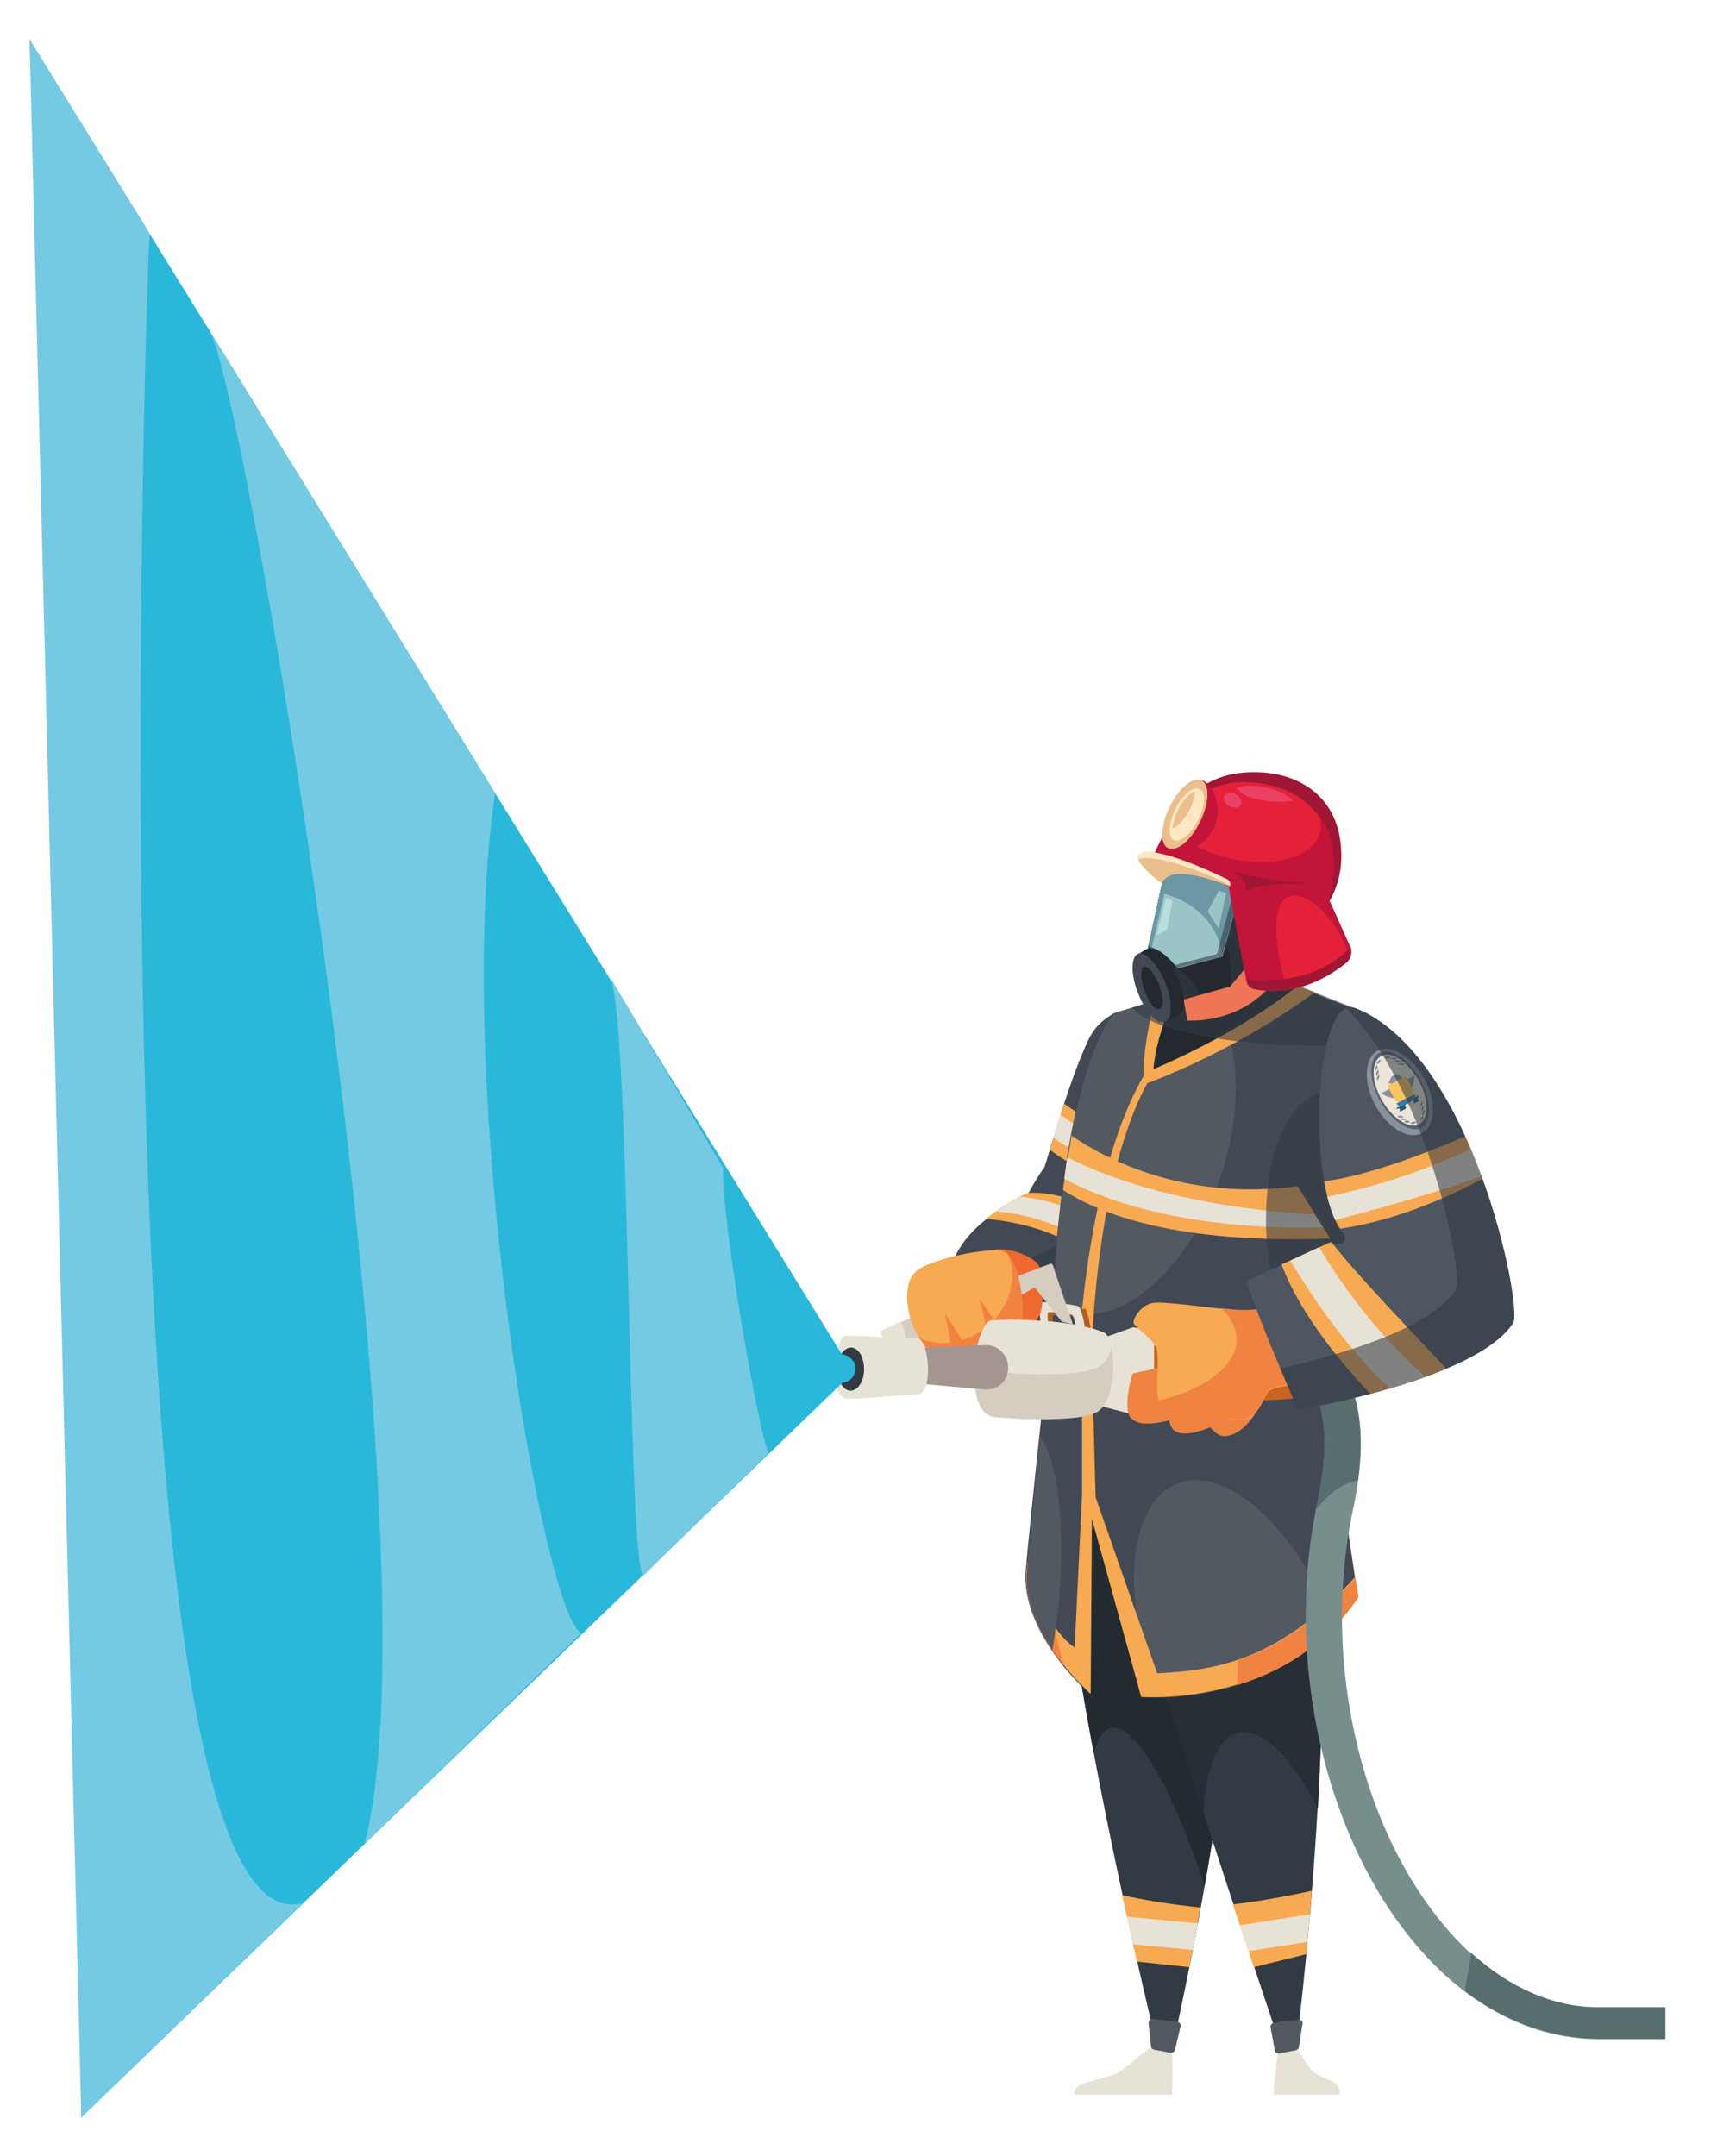 <?xml version="1.0" encoding="utf-8"?>
<!-- Generator: Adobe Illustrator 27.0.0, SVG Export Plug-In . SVG Version: 6.00 Build 0)  -->
<svg version="1.1" id="Capa_1" xmlns="http://www.w3.org/2000/svg" xmlns:xlink="http://www.w3.org/1999/xlink" x="0px" y="0px"
	 viewBox="0 0 278.8 350.1" style="enable-background:new 0 0 278.8 350.1;" xml:space="preserve">
<style type="text/css">
	.st0{fill:#424954;}
	.st1{fill:#F7AA51;}
	.st2{fill:#E7E2D6;}
	.st3{opacity:0.57;fill:#313A43;}
	.st4{fill:#9F1734;}
	.st5{fill:#323A43;}
	.st6{fill:#242B30;}
	.st7{fill:#282E36;}
	.st8{fill:#535961;}
	.st9{fill:#F08341;}
	.st10{fill:#242930;}
	.st11{fill:#EE7657;}
	.st12{fill:#6B98A4;}
	.st13{fill:#9AC4C6;}
	.st14{opacity:0.57;}
	.st15{fill:#313A43;}
	.st16{fill:#E52039;}
	.st17{fill:#C21539;}
	.st18{fill:#EABF8D;}
	.st19{fill:#FFE7C1;}
	.st20{fill:#AE6020;}
	.st21{fill:#BBDEDF;}
	.st22{fill:#E94266;}
	.st23{fill:#ED692F;}
	.st24{fill:#D4CDC0;}
	.st25{fill:#778F8C;}
	.st26{fill:#576E6F;}
	.st27{fill:#A49591;}
	.st28{fill:#29B8DA;}
	.st29{fill:#75CAE3;}
	.st30{fill:#CA6221;}
	.st31{fill:#4D5661;}
	.st32{fill:#88919C;}
	.st33{fill:#58626F;}
	.st34{fill:#EDE5DA;}
	.st35{fill:#F8C55F;}
	.st36{fill:#1F5A77;}
	.st37{fill:#357AA4;}
</style>
<path class="st0" d="M180.9,164.5c-0.9,0.6-2.9,1.6-4.2,4.4c-3.5,7.4-6.9,20.5-7.2,20.8c-0.5,0.5-2.2,3.4-2.5,4
	c-0.3,0.6-13,5.2-13,15.2c0,10,12.2,11.2,17.1,8.6c5.5-3,11.3-8.5,12.8-11.7c1.5-3.1,4.1-15.8,4.1-15.8L180.9,164.5z"/>
<path class="st1" d="M160.1,197.9c3.3-2.6,6.5-4.2,6.8-4.2c5.2-0.4,14.2,2.6,17.8,9.7c-0.3,1-0.6,1.9-0.9,2.5
	c-0.4,0.9-1.2,2-2.2,3.1C176.2,200.8,166.7,198.5,160.1,197.9z"/>
<path class="st2" d="M161.8,196.7c1.5-1,2.8-1.9,3.8-2.4c7.7,0.7,15.5,5,19.1,9.1c-0.3,1-0.6,1.9-0.9,2.4c-0.2,0.3-0.4,0.7-0.6,1
	C175.2,199,166.7,197.1,161.8,196.7z"/>
<path class="st1" d="M172.8,179.2c2.7,2,7.1,4.5,14.1,6.9l0.2,0.6l0.4,5.6c-0.1,0.3-0.1,0.5-0.2,0.8c-8-0.8-13.5-3.9-16.8-6.4
	C171,184.8,171.8,182.1,172.8,179.2z"/>
<path class="st2" d="M187.3,190.4l0,0.5c-7-0.4-13.4-4.1-16.3-6.2c0.3-1.1,0.7-2.4,1.2-3.7c2.5,1.8,7.5,5.1,13.1,6.8L187.3,190.4z"
	/>
<path class="st3" d="M178.5,193.8c3.6-6.7,0.6-19.7,3.3-24.3l6.1,20.5c0,0-2.6,12.7-4.1,15.8c-1.5,3.1-7.2,8.7-12.8,11.7
	c-4.4,2.4-12.4-4.9-14.2-12.5C165.2,205.4,172.5,205,178.5,193.8z"/>
<g>
	<path class="st4" d="M190.4,139.1c-0.4-7.4,3.8-14.2,14.3-13.7c6.4,0.3,13.2,4.1,13.1,13.8c-0.1,7.4-5.4,13.4-12.9,13.3
		C197.3,152.5,190.8,146.5,190.4,139.1z"/>
	<path class="st5" d="M202.8,228.1c1.6,45-12.7,105.5-12.7,105.5l-1.7,0.8c0,0-18.4-74.2-16.6-100.5L202.8,228.1z"/>
	<path class="st6" d="M180.3,280.6c-1.2,0.3-2.1,1.8-2.7,4.1c-3.6-19.3-6.6-39.5-5.8-50.8l31-5.8c0.9,25.7-3.4,56.5-7.2,78.1
		C190.4,290.3,184.2,279.6,180.3,280.6z"/>
	<path class="st5" d="M212.7,227.4c5.9,45.3-2.4,106.2-2.4,106.2l-1.6,0.8c0,0-27.2-79.9-30-97.7L212.7,227.4z"/>
	<path class="st7" d="M200.9,281.4c-3.2,0.9-5.1,5.8-5.5,13c-7.3-22.8-15.3-48.5-16.7-57.7l34-9.3c2.8,21.3,2.4,46,1.3,66.2
		C209.7,285.3,204.8,280.3,200.9,281.4z"/>
	<path class="st2" d="M206.8,340.1h10.7c0,0,0.2-1.2-0.6-1.8s-3-1.3-3.8-2c-0.8-0.7-3.8-6.1-4.7-6.1S206.8,340.1,206.8,340.1z"/>
	<path class="st2" d="M190.3,340.1h-15.9c0,0-0.1-1.1,1.2-1.7c1.3-0.5,4.6-1.2,6-1.9c1.3-0.6,6.5-5.7,7.9-5.7
		C190.8,330.9,190.3,340.1,190.3,340.1z"/>
	<path class="st0" d="M220.5,259.3c-12.2,18.3-35.2,16.3-35.2,16.3l-8.4-31l0.1,30.5c0,0-10.7-9.2-10.5-19.4c0-1.4,3-29.6,3-29.6
		l2.8-1.6l-1.8-5.8c0,0,0.9-41.7,10.2-54.1l23.2-7.1l17.4,6.9c0,0,1.5,26.6,1.4,29.4c-0.1,2.7-8.7,18.1-9,18.9
		C213.6,213.4,220.5,259.3,220.5,259.3z"/>
	<path class="st8" d="M170.9,211.8c0.7-12.3,2.9-38,10-47.3l14-4.3c6,5.2,7.6,17.7,3.4,30.6c-5,15.1-16.2,25-25,22.1
		C172.4,212.7,171.7,212.3,170.9,211.8z"/>
	<path class="st8" d="M188.2,275.6c-0.9-2.1-1.6-4.3-2.2-6.5c-4.4-15.7-0.8-28.6,8-28.8c8-0.1,17.6,10.2,22.6,23.9
		C207,274.1,194,275.5,188.2,275.6z"/>
	<path class="st1" d="M174,184.4c6,4.1,18.8,10.6,36.7,8.2l5.3,8.5c-24.8,0.9-37.3-3.9-43.4-7.9C173,190.3,173.5,187.4,174,184.4z"
		/>
	<g>
		<path class="st1" d="M175.1,221.5l2.1-0.2c0-0.3,0.4-33.1,10.8-48.2l-0.9-0.6C176.5,187.8,175,220.1,175.1,221.5z"/>
	</g>
	<path class="st1" d="M166.8,253.6c2.6,10.9,7.7,13.9,7.7,13.9l1.2-24.9l0-18.3l1.7,0.2l0.5,18.6l10,28.6
		c8.2-0.5,19.2-1.3,32.1-15.6c0.3,1.9,0.5,3.1,0.5,3.1c-12.2,18.3-35.2,16.3-35.2,16.3l-8-28.9l-0.2,28.4c0,0-10.7-9.2-10.5-19.4
		C166.6,255.5,166.7,254.7,166.8,253.6z"/>
	<g>
		<path class="st9" d="M172.8,270.5c-3-3.6-6.3-9.1-6.2-14.9c0-0.2,0.1-0.9,0.2-2c1.2,4.9,2.9,8.2,4.4,10.4
			C171.6,266.3,172.2,268.5,172.8,270.5z"/>
		<path class="st9" d="M201,269.6c5.7-1.9,12.2-5.7,19.1-13.4c0.3,1.9,0.5,3.1,0.5,3.1c-5.4,8.1-13,12.3-19.7,14.3
			C200.9,272.3,201,271,201,269.6z"/>
	</g>
	<path class="st2" d="M214.8,199.3c-23.4,0.5-36.6-5-42-7.9c0.2-1.2,0.3-2.4,0.5-3.5c5,2.6,17.7,8,40.1,9.3L214.8,199.3z"/>
	<path class="st3" d="M170.7,218.3c5.1,1.2,17.1-1,36.8-7c-0.9-2.8-1.5-6.1-1.8-9.7c-0.9-12.4,2.8-23.7,10.1-24.5
		c2.3-0.2,4.6,0.6,6.6,2.2c0.3,6.6,0.6,13.1,0.6,14.4c-0.1,2-4.7,10.7-7.3,15.6c-0.2,0.4-0.4,0.7-0.5,1c-0.1,0.1-0.1,0.2-0.2,0.3
		c-0.1,0.1-0.1,0.2-0.2,0.3c0,0.1-0.1,0.2-0.1,0.2c0,0.1-0.1,0.2-0.1,0.3c0,0.1-0.1,0.1-0.1,0.2c0,0.1-0.1,0.2-0.1,0.2
		c0,0.1-0.1,0.1-0.1,0.2c0,0.1-0.1,0.1-0.1,0.2c0,0,0,0.1-0.1,0.1c0,0.1-0.1,0.1-0.1,0.1c0,0,0,0.1,0,0.1c0,0.1,0,0.1-0.1,0.1
		c0,0,0,0,0,0.1c0,0,0,0,0,0.1c0,0,0,0.1,0,0.1c0,0,0,0.1,0,0.1c0,0.1,0,0.1,0,0.2c0,0,0,0.1,0,0.1c0,0.1,0,0.1,0,0.2
		c0.1,1.3,0.5,4.1,1,7.7c-2.2-1-4-2.7-5.4-5.1c-12.1,5.4-37.9,9.3-37.9,9.3l-0.3-0.4l1-0.6l-1.8-5.8
		C170.7,218.6,170.7,218.5,170.7,218.3z"/>
	<path class="st1" d="M216,209l-1.5,7.7c0,0-22.6,11.5-43.2,8.4l-0.2-4.8C180.7,221.8,211.9,211.6,216,209z"/>
	<g>
		<path class="st9" d="M194.5,216.5c9.9-2.8,19.4-6.2,21.5-7.5l-1.5,7.7c0,0-7.2,3.7-17.2,6.3C196.6,220.7,195.7,218.5,194.5,216.5z
			"/>
		<path class="st9" d="M174.5,220.5c0.1,1.5,0.3,3,0.6,4.6c0,0.2,0.1,0.3,0.1,0.5c-1.3-0.1-2.6-0.2-3.9-0.4l-0.2-4.8
			C172,220.5,173.2,220.5,174.5,220.5z"/>
	</g>
	<path class="st1" d="M186,170.9c7.3-4.2,12.4-8.2,18.4-13.4l9.1,3.6l0,0c-8,5.9-18.1,11.4-27.8,15L186,170.9z"/>
	<path class="st1" d="M185.7,174.8c-0.2-3.7,1.2-10.1,1.7-12.2l4.9-1.9l-3.4,11.5L185.7,174.8z"/>
	<path class="st10" d="M210.8,160c-7.2,5.8-16.9,10.8-23.5,13.6c0,0,0.2-5.3,3.8-12.4l13.1-3.8L210.8,160z"/>
	<path class="st3" d="M183.9,163.6l20.2-6.2l17.4,6.9c1.6,0.7,3.8,2.4,6.2,4.7c-4.1,0.5-8.7,0.8-13.6,0.8
		C199,169.8,186.4,167.1,183.9,163.6z"/>
	<path class="st11" d="M204.9,151.7l2.2,7.3c-2.4,3.6-7.6,6.9-14.3,6.7l-1.3-7.3l3.1-8.8L204.9,151.7z"/>
	<polygon class="st10" points="206.1,152.6 199.7,160.2 191.4,162.5 185.9,156.3 186.6,153 189.8,138.3 201.6,138.5 	"/>
	<path class="st3" d="M199.9,158.4c0.2-7.2-4.7-13.1-11-13.1c-0.2,0-0.4,0-0.6,0l1.6-7l11.8,0.1l4.4,14.1l-6.3,7.6l0,0
		C199.8,159.7,199.8,159,199.9,158.4z"/>
	<path class="st3" d="M191.6,162.4l-1.6-5.5c0,0,2.8,0.5,4.9,4.6L191.6,162.4z"/>
	<path class="st12" d="M198.5,155.3l-7.3,1.9c-1.6-1.9-3.1-3.3-4.8-3.4l0.2-0.8l3.1-14.4l2.1-0.3l10.4,3.4L198.5,155.3z"/>
	<path class="st13" d="M198.5,155.3l-7.2,1.9c-1.6-1.9-3.1-3.3-4.8-3.4l0.2-0.8l1.7-8C193.8,146.1,198,150.2,198.5,155.3z"/>
	<path class="st12" d="M186.6,153l2.5-11.5l0.9-0.2l-3.1,13c-0.4-0.2,0-0.5-0.4-0.5L186.6,153z"/>
	<g class="st14">
		<path class="st15" d="M197.6,154.9l3.6-13.4l0.9,0.3l-3.7,13.5l-7.3,1.9c-0.1-0.2-0.3-0.4-0.4-0.5L197.6,154.9z"/>
		<path class="st15" d="M187.5,154c-0.3-0.1-0.7-0.2-1.1-0.2l0-0.3C186.8,153.7,187.1,153.8,187.5,154z"/>
	</g>
	<path class="st10" d="M184.7,155c0,0,1.4-0.9,1.5-0.9c1.1-0.7,3.2,1.1,4.7,4c1.5,2.9,1.8,5.8,0.7,6.5l0,0l-2.3,1.4L184.7,155z"/>
	<path class="st0" d="M184.9,161.5c-1.3-3-1.3-6-0.2-6.6s3.1,1.4,4.4,4.4c1.3,3,1.3,6,0.2,6.6C188.1,166.5,186.1,164.6,184.9,161.5z
		"/>
	<path class="st16" d="M218.5,156.4c-6.6,5.2-12.4,4.7-14.8,4.2c-0.7-0.1-1.2-0.7-1.3-1.3l-2.9-15.3c-2.8-1.7-7.2-3-12.5-4.2
		c0,0,4.3-13.4,15.7-12.8c11.4,0.6,15.9,9.4,13,19l3.5,7.8C219.7,154.7,219.2,155.9,218.5,156.4z"/>
	<path class="st17" d="M189.9,134.1c2,2.2,5.2,4.1,9.1,5.1c7.3,1.9,14.1,0.2,15.3-3.9c0.3-0.9,0.2-1.9-0.1-2.9
		c2.5,3.5,3.1,8.4,1.5,13.4l3.5,7.8c0.2,0.6,0.2,1.2,0,1.7c-2.3-6.1-6.3-10-9.1-9.9c-4,0.1-3.3,8.1-1.1,15.3c0,0,0,0,0,0
		c-2.3,0.3-4.2,0.1-5.3-0.2c-0.7-0.1-1.2-0.7-1.3-1.3l-2.9-15.3c-2.8-1.7-7.2-3-12.5-4.2C187.1,139.7,187.9,137,189.9,134.1z"/>
	<path class="st18" d="M199.7,143.9L199.7,143.9c0.2-0.4,0-0.9-0.4-1.1c-2.6-1.3-11.3-5.3-13.9-4.3c-2.4,0.9,3.2,4.9,3.2,4.9
		C189.8,141.3,192.8,141.3,199.7,143.9z"/>
	<path class="st17" d="M190,132c1.4-3.1,3.2-5.7,5.1-5.3c1.8,0.3,3.5,4.4,2.1,7.5c-1.4,3.1-4.6,4.4-6.4,4
		C188.9,137.9,188.6,135.1,190,132z"/>
	<path class="st18" d="M189.6,131.7c1.3-3.1,3.6-5.4,5.2-5.1c1.5,0.3,1.7,3,0.4,6.1c-1.3,3.1-3.6,5.4-5.2,5.1
		C188.5,137.6,188.3,134.8,189.6,131.7z"/>
	<path class="st4" d="M202.2,144.7c3.4-1.6,6.7-1,11.1-1.3c-4.5-0.1-9.1-0.8-13.7-2.1C201.5,142.1,202.7,143.4,202.2,144.7z"/>
	<path class="st19" d="M184.9,139.5C184.9,139.5,184.9,139.5,184.9,139.5c-0.1-0.4,0-0.8,0.5-1c2.6-1,11.3,3,13.9,4.3
		c0.4,0.2,0.5,0.6,0.4,1C197.7,142.4,187.6,138.4,184.9,139.5z"/>
	<path class="st10" d="M185.9,161c-0.7-1.9-0.8-3.7-0.2-4c0.6-0.3,1.7,0.9,2.5,2.8c0.7,1.9,0.8,3.7,0.2,4
		C187.7,164.2,186.6,162.9,185.9,161z"/>
	<path class="st4" d="M219.3,153.7c0.4,1.1-0.1,2.2-0.8,2.7c-6.6,5.2-12.4,4.7-14.8,4.2c-0.7-0.1-1.2-0.7-1.3-1.3l-0.1-0.3
		C210,159.8,215.8,157.6,219.3,153.7z"/>
	<g>
		<path class="st20" d="M184.8,222c0-0.3,0.3-0.5,0.6-0.5c0.3,0,0.5,0.2,0.5,0.5c0,0.3-0.3,0.5-0.6,0.5
			C185,222.5,184.8,222.3,184.8,222z"/>
		<path class="st20" d="M187.6,221.6c-0.1-0.3,0.1-0.5,0.4-0.6s0.6,0,0.7,0.3c0.1,0.3-0.1,0.5-0.4,0.6
			C187.9,222,187.7,221.9,187.6,221.6z"/>
		<path class="st20" d="M190.6,221c-0.1-0.3,0.1-0.5,0.4-0.6s0.6,0,0.7,0.3c0.1,0.3-0.1,0.5-0.4,0.6S190.7,221.2,190.6,221z"/>
		<path class="st20" d="M193.6,220.3c-0.1-0.3,0.1-0.5,0.4-0.6s0.6,0,0.7,0.3c0.1,0.3-0.1,0.5-0.4,0.6
			C194,220.7,193.7,220.5,193.6,220.3z"/>
		<path class="st20" d="M196.5,219.6c-0.1-0.3,0.1-0.5,0.4-0.6s0.6,0,0.7,0.3c0.1,0.3-0.1,0.5-0.4,0.6S196.6,219.9,196.5,219.6z"/>
	</g>
	<path class="st8" d="M207.7,333.4l2.7-0.5c0.3-0.1,0.5-0.3,0.5-0.5l0.6-3.8c0.1-0.4-0.3-0.7-0.7-0.7l-3.9,0.5
		c-0.4,0.1-0.6,0.4-0.6,0.7l0.7,3.8C207,333.2,207.3,333.4,207.7,333.4z"/>
	<path class="st8" d="M190.1,333.3l-2.7-0.5c-0.3-0.1-0.5-0.3-0.5-0.5l-0.4-3.8c0-0.4,0.3-0.7,0.8-0.7l3.9,0.5
		c0.4,0.1,0.6,0.4,0.5,0.7l-0.9,3.8C190.8,333.1,190.4,333.3,190.1,333.3z"/>
	<polygon class="st21" points="189.3,145.8 187.8,151.9 189.5,150.9 190.4,146.2 	"/>
	<polygon class="st13" points="197.9,144.6 196.1,148 197.9,150.8 199.1,145 	"/>
	<path class="st22" d="M200.9,127.9c0.9-0.3,1.8-0.4,2.8-0.3c2.7,0.2,4.8,1,6.3,2.4c-0.8,0.1-1.6,0.2-2.5,0.2
		C204.2,130.1,201.4,129.2,200.9,127.9z"/>
	<path class="st22" d="M199.3,130.7c-0.6-0.5-0.8-1.3-0.3-1.7c0.5-0.4,1.4-0.3,2,0.2c0.6,0.5,0.8,1.3,0.3,1.7
		C200.9,131.3,200,131.2,199.3,130.7z"/>
	<path class="st19" d="M190.6,131.9c1-2.3,2.8-4.1,3.9-3.9c1.2,0.2,1.3,2.3,0.3,4.6c-1,2.3-2.8,4.1-3.9,3.9
		C189.7,136.3,189.6,134.3,190.6,131.9z"/>
	<path class="st18" d="M194.1,128.4c-0.1,0.7-0.3,1.6-0.6,2.4c-0.8,1.8-2,3.3-3.1,3.7c0.1-0.7,0.3-1.6,0.6-2.4
		C191.8,130.3,193,128.8,194.1,128.4z"/>
	<path class="st1" d="M193.1,319.4l-8.5-0.9c-0.7-3.3-1.5-6.9-2.4-10.8c3.1,0.7,7.6,1.5,12.7,2C194.3,313.2,193.7,316.5,193.1,319.4
		z"/>
	<path class="st1" d="M212.1,317.3l-8.5,2.1c-1-3.1-2.2-6.5-3.4-10.2c2.7-0.3,7.4-1,12.8-2.2C212.7,310.7,212.4,314.2,212.1,317.3z"
		/>
	<path class="st2" d="M193.7,316.6l-9.7-0.9c-0.3-1.4-0.7-2.9-1-4.5l11.5,1.1C194.2,313.7,193.9,315.2,193.7,316.6z"/>
	<path class="st2" d="M202.7,316.8c-0.4-1.4-0.9-2.8-1.4-4.2l11.4-1.8c-0.1,1.6-0.3,3.1-0.4,4.5L202.7,316.8z"/>
</g>
<path class="st20" d="M170.1,217.7c-0.3-2-0.6-5.3-0.3-5.6c0,0,0.1-0.1,0.2-0.1c1.9,0.3,4,0.5,6.2,0.5c0.5,0.5,1.2,4.2,1.1,6
	c-0.6,0-1.2-0.1-1.8-0.1c0.5-0.2-0.1-4.3-0.5-4.5c-0.4-0.2-3.7-0.5-4-0.3c-0.2,0.2,0.1,3.3,0.3,4.2
	C171,217.9,170.5,217.8,170.1,217.7z"/>
<path class="st20" d="M174.8,216.6c0.2-0.1-0.1-1.5-0.2-1.5c-0.1,0-2.5-0.2-2.6-0.1c-0.1,0.1,0.1,1.4,0.2,1.5
	C172.2,216.5,174.6,216.7,174.8,216.6z"/>
<path class="st2" d="M169.6,218.1c0.4,0.3,5.4,1,6.4,0.7c0.9-0.2-0.2-6.4-0.9-6.7c-0.7-0.3-5.8-0.9-6.2-0.6
	C168.5,211.8,169.2,217.8,169.6,218.1z M170.2,213.1c0.3-0.2,3.5,0.2,3.9,0.4c0.4,0.2,1.1,4,0.5,4.2c-0.6,0.2-3.8-0.3-4-0.5
	C170.4,217,169.9,213.3,170.2,213.1z"/>
<path class="st2" d="M174.3,216.1c0.1,0,0-1.1-0.1-1.1c-0.1,0-2.2-0.2-2.2-0.1c-0.1,0.1,0.1,1.1,0.1,1.1
	C172.1,216,174.1,216.2,174.3,216.1z"/>
<path class="st23" d="M168.2,214.5c1.4-1.3,1.5-6.5,0.6-8.8c-0.7-1.7-5.3-3.4-7.8-2.7c-2,0.6,1.8,8.9,4.2,11.4
	C165.8,215,168.2,214.5,168.2,214.5z"/>
<polygon class="st24" points="166.8,207.5 171,205.6 174.2,215 172.4,214.6 "/>
<path class="st24" d="M171.1,205.8c0.2,0.7-0.1,1.5-0.8,1.9c-4.4,2.5-22,12.8-23.5,13.1c-1.7,0.3-3.8-4-3.7-4.6
	c0.1-0.6,26.9-10.9,27.5-11C170.8,205.1,171,205.4,171.1,205.8z"/>
<path class="st2" d="M146.3,214.6c0.7,1.3,1,3,0.7,4.7c-0.1,0.5-0.2,1-0.3,1.5c-1.7,0.1-3.7-4-3.6-4.6
	C143.1,216,144.4,215.4,146.3,214.6z"/>
<path class="st1" d="M165.9,214.5c0.6-2.9-0.7-10.9-3.2-11.4c-2.5-0.5-11.2,1.2-13.8,3.2c-2.6,2-1.5,7.4-0.4,9.6
	c1.1,2.2,3.2,4.9,5.5,5C156.3,221,165.5,216.3,165.9,214.5z"/>
<path class="st9" d="M160.4,215.3c3.6-3.1,4.9-7.9,3.3-11.6c1.9,2,2.7,8.3,2.2,10.8c-0.4,1.8-9.6,6.5-11.9,6.4
	c-1.9-0.1-3.7-1.9-4.8-3.7C152.5,218.8,157,218.2,160.4,215.3z"/>
<path class="st9" d="M154.4,218.9c-0.1-2.1-1-5.7-1-5.7l3.1,4.8L154.4,218.9z"/>
<path class="st9" d="M160.2,216.4c-0.2-2.1-1.2-5.6-1.2-5.6l3.2,4.7L160.2,216.4z"/>
<path class="st8" d="M168.9,233.1c2.8,4.2,4.1,14.4,3.1,26.2c-0.3,3-0.7,5.9-1.1,8.6c-2.3-3.4-4.4-7.7-4.2-12.2
	C166.7,254.7,168,241.6,168.9,233.1z"/>
<path class="st25" d="M211.9,216.7c8.3,4.3,10.9,13.9,7.8,28.4c-5.4,25.3,1.7,54.1,17.1,70.1c6.8,7.1,14.7,10.8,22.7,10.8h10.9v5.1
	h-10.7c-9.9,0-19.4-4.4-27.4-12.7c-16.5-17.1-24.1-47.7-18.4-74.4c1.8-8.3,2.4-19.1-4.9-22.8c-8.3-4.3-20.4,2.8-22.9,4.7l-5.5-6
	C184.4,216.8,200.7,210.8,211.9,216.7z"/>
<g>
	<path class="st26" d="M238.9,317.1c6.3,5.7,13.4,8.8,20.6,8.8h10.9v5.1h-10.7c-7.7,0-15.2-2.7-21.9-7.8
		C238.2,321.3,238.6,319.2,238.9,317.1z"/>
	<path class="st26" d="M211.9,216.7c7.3,3.8,10.2,11.8,8.6,23.7c-2.4,0.3-4.7,2-6.8,4.7c0.1-0.4,0.1-0.8,0.2-1.1
		c1.8-8.3,2.4-19.1-4.9-22.8c-8.3-4.3-20.4,2.8-22.9,4.7l-5.5-6C184.4,216.8,200.7,210.8,211.9,216.7z"/>
</g>
<g>
	<path class="st2" d="M184.1,229.7l-9.6-2.5l0.5-8.5l9-3.2C190.7,216.3,191,230.5,184.1,229.7z"/>
	<path class="st24" d="M178.4,229.1c3.3-2.5,2.7-11.9,0.9-12.7c-5-2.2-15.7-2.2-18.4-2c-2.4,0.2-4.9,15.2,0.7,15.7
		C166,230.5,176,230.9,178.4,229.1z"/>
	<path class="st2" d="M160.9,214.4c2.8-0.3,13.5-0.2,18.4,2c0.5,0.2,1,1.3,1.2,2.6c-0.4,1.1-0.9,2.1-1.7,2.7
		c-2.4,1.9-12.4,1.5-16.8,1.1c-1.9-0.2-2.9-2-3.3-4.4C159.3,216.2,160.1,214.5,160.9,214.4z"/>
	<path class="st27" d="M163.7,222.1c0,2.1-1.7,3.7-3.8,3.5l-15.9-1.4c-2.1,0.2-2.3-4.9-0.2-5.1l16.3-0.7
		C162.1,218.4,163.7,220,163.7,222.1L163.7,222.1z"/>
	<path class="st2" d="M149,226.4c2.6-0.1,1.9-9.2-0.1-9.1c-2.7,0.1-8.6-0.5-11.7-0.4c-1.6,0.1-3,10.4,0.6,10.2
		C140.9,227.1,146,226.5,149,226.4z"/>
	<path class="st5" d="M136,222.3c0-2,1-3.5,2.2-3.5c1.2,0,2.1,1.6,2.1,3.5c0,2-1,3.5-2.2,3.5C136.9,225.8,136,224.2,136,222.3z"/>
</g>
<path class="st28" d="M136.8,224.5L13.2,343.8l0.3-117.4L4.8,6.4l131.9,213.5c1.2,0.1,2.2,1.1,2.2,2.3l0,0
	C138.9,223.4,138,224.4,136.8,224.5z"/>
<path class="st29" d="M104.4,255.9c-2.6-3.7-2-94.7-5.6-97.7l18.6,31.4c-0.2,8.9,5.7,42.8,7.4,46.3L104.4,255.9z"/>
<path class="st29" d="M80.4,128.8c-6.9,45.9,7.2,131.3,13.9,136.4l-35.1,34.2C72,250.3,38.8,56.5,33.6,53L80.4,128.8z"/>
<path class="st29" d="M13.2,343.8L4.8,6.4l19.5,31.5C23.6,46.5,15,318.1,49.1,309L13.2,343.8z"/>
<path class="st30" d="M233.8,215.2l1.6,5.8c-17.1,5.7-33.7,9.3-48,3.2v-5.8C196.2,222.9,218.8,219.9,233.8,215.2z"/>
<path class="st9" d="M205.1,226.7c-1.5,4.6-4.8,6.9-6.8,6.4c-2-0.5-4.5-5.5-4.2-5.7c0.2-0.2,3.9-3.9,3.9-3.9L205.1,226.7z"/>
<path class="st9" d="M200.7,229.8c-5.6,2.9-8.6,3.6-10.1,2.4c-1.5-1.3-1-7-0.7-7.1c0.3-0.1,5.7-2.2,5.7-2.2L200.7,229.8z"/>
<path class="st9" d="M194,229.4c-6,2-9.1,2.3-10.4,0.8c-1.3-1.5,0.1-7.1,0.4-7.2c0.3-0.1,6-1.3,6-1.3L194,229.4z"/>
<path class="st1" d="M210.3,224.9c-1.9,0.1-3.9,0.5-4.4,1.1c-0.6,0.7-1.6,4.1-3.8,4.5c-2.2,0.4-12.9-1.2-13.8-2.6s0.2-8-0.7-9.4
	c-0.9-1.4-3.2-3-3.5-3.6c-0.3-0.6,1.2-3.4,3.7-3.4c2.6-0.1,11.6,1.3,14.2,1.3c3.2,0,7.1-1.2,7.1-1.2L210.3,224.9z"/>
<path class="st9" d="M187.8,227.4c7.4-1.4,13.9-5.9,12.9-10.9c-0.3-1.6-1.2-3-2.5-4.1c1.6,0.2,3,0.3,3.8,0.3c3.2,0,7.1-1.2,7.1-1.2
	l1.2,13.3c-1.9,0.1-3.9,0.5-4.4,1.1c-0.6,0.7-1.6,4.1-3.8,4.5c-2.1,0.4-11.6-0.5-13.7-1.8C187.7,228.5,187.6,227.4,187.8,227.4z"/>
<path class="st31" d="M202.4,208c2.4,7.5,8.4,20.9,8.4,20.9s28.9-4.8,34.9-14.1c1.6-2.4-6.5-43.5-25.6-51.1
	c-6.6-2.7-8.1,28.3-2.2,36.4c0,0,0.8,0.5,0.4,1.4c-0.3,0.9-2.4,0.3-2.4,0.3L202.4,208z"/>
<g>
	<path class="st32" d="M222.9,178.6c-1.7-3.8-1.1-7.5,1.3-8.2c2.4-0.7,5.8,1.8,7.5,5.6c1.7,3.8,1.1,7.5-1.3,8.2
		C227.9,184.9,224.6,182.4,222.9,178.6z"/>
	<path class="st33" d="M223.7,178c-1.6-3.4-1.3-6.7,0.7-7.2c2-0.5,5,1.8,6.6,5.3s1.3,6.7-0.7,7.2C228.3,183.7,225.3,181.4,223.7,178
		z"/>
	<path class="st34" d="M224,177.9c-1.5-3.1-1.2-6.1,0.7-6.6c1.8-0.5,4.5,1.7,6,4.8c1.5,3.1,1.2,6.1-0.7,6.6
		C228.2,183.1,225.5,181,224,177.9z"/>
	<path class="st32" d="M225.8,176c-0.3-0.5,0-1.2,0.5-1.4c0.5-0.3,1.1-0.1,1.4,0.5c0.3,0.5,0,1.2-0.5,1.4
		C226.7,176.7,226.1,176.5,225.8,176z"/>
	<path class="st32" d="M229.7,174.6c0,0,0,1.7-0.8,2.6l-0.9-1.7L229.7,174.6z"/>
	<path class="st32" d="M226.2,175c-0.7,0.5-0.8,1-0.8,1l1-0.6L226.2,175z"/>
	<path class="st32" d="M226.8,178.2c-1.3,0.3-2.5-0.7-2.5-0.7l1.9-1L226.8,178.2z"/>
	<g>
		<polygon class="st35" points="229,179.4 226.6,178.8 225.3,176.3 228.3,174.7 229.5,177.1 		"/>
		<polygon class="st36" points="228.3,180 227.3,180.5 227.3,180 226.6,180 228.1,179.2 		"/>
		<polygon class="st36" points="230.5,178.7 229.6,179.2 229.5,178.4 230.4,177.8 230.2,178.4 		"/>
		<path class="st37" d="M229.8,178.5c-0.1,0-2.3,1.3-2.3,1.3l-0.8-0.6l3.1-1.6L229.8,178.5z"/>
	</g>
	<g>
		<path class="st32" d="M231,178.8c-0.5,0.4-0.3,1-0.3,1C230.9,179.5,231.1,179.2,231,178.8z"/>
		<path class="st32" d="M231.3,180.2c-0.5,0.4-0.3,1-0.3,1C231.2,180.9,231.4,180.6,231.3,180.2z"/>
		<path class="st32" d="M231.1,179.5c-0.5,0.5-0.2,1-0.2,1C231.1,180.2,231.2,179.8,231.1,179.5z"/>
		<path class="st32" d="M231.2,181.2c-0.6,0.2-0.6,0.8-0.6,0.8C230.9,181.8,231.1,181.6,231.2,181.2z"/>
	</g>
	<g>
		<path class="st32" d="M226.9,181.3c0.6-0.4,1,0.1,1,0.1C227.5,181.5,227.1,181.5,226.9,181.3z"/>
		<path class="st32" d="M228,182.1c0.6-0.4,1,0.1,1,0.1C228.6,182.3,228.3,182.4,228,182.1z"/>
		<path class="st32" d="M227.4,181.7c0.6-0.3,1,0.1,1,0.1C228,181.9,227.7,181.9,227.4,181.7z"/>
		<path class="st32" d="M229,182.4c0.5-0.5,1-0.2,1-0.2C229.7,182.5,229.4,182.6,229,182.4z"/>
	</g>
	<g>
		<path class="st32" d="M223.6,175.4c0.6-0.4,0.3-1,0.3-1C223.7,174.7,223.5,175,223.6,175.4z"/>
		<path class="st32" d="M223.3,173.9c0.6-0.4,0.3-1,0.3-1C223.4,173.2,223.3,173.5,223.3,173.9z"/>
		<path class="st32" d="M223.5,174.7c0.6-0.5,0.3-1,0.3-1C223.5,173.9,223.4,174.3,223.5,174.7z"/>
		<path class="st32" d="M223.5,172.8c0.7-0.1,0.7-0.8,0.7-0.8C223.8,172.2,223.6,172.4,223.5,172.8z"/>
	</g>
	<g>
		<path class="st32" d="M228.1,172.8c-0.6,0.4-1.1-0.1-1.1-0.1C227.4,172.6,227.8,172.6,228.1,172.8z"/>
		<path class="st32" d="M226.9,171.9c-0.6,0.4-1.1-0.1-1.1-0.1C226.2,171.7,226.6,171.7,226.9,171.9z"/>
		<path class="st32" d="M227.5,172.4c-0.7,0.4-1-0.2-1-0.2C226.9,172.1,227.2,172.1,227.5,172.4z"/>
		<path class="st32" d="M225.8,171.6c-0.5,0.5-1,0.2-1,0.2C225.1,171.5,225.4,171.4,225.8,171.6z"/>
	</g>
</g>
<path class="st1" d="M240.7,191.4c-10.6,5.7-18.9,7.5-23.1,8.1c-1.2-1.8-2-4.5-2.6-7.7c3.4-0.4,10.7-2,22.9-7.3
	C239,186.8,239.9,189.1,240.7,191.4z"/>
<path class="st2" d="M240.6,191c-7.9,2.8-17.3,5.4-23.8,7.1c-0.5-1.1-0.9-2.4-1.3-3.8c5.5-1.1,13.5-3.2,23.3-7.7
	C239.5,188.1,240,189.6,240.6,191z"/>
<path class="st1" d="M222.5,226.3c-4-4.2-11.3-12.6-14.4-21l7.9-3.6c0,0,0.1,0,0.2,0c4.8,6.1,14.3,15.8,18.6,20.5
	C230.8,223.9,226.4,225.3,222.5,226.3z"/>
<path class="st2" d="M214.2,202.5c2.9,4.9,9,13.9,17.2,21c-1.9,0.7-3.8,1.3-5.7,1.9c-7.3-6.6-13.2-15.8-16.2-20.7L214.2,202.5z"/>
<path class="st3" d="M236.4,209.4c1.3-2.1-4.3-32.2-17.8-45.7c0.5-0.2,1-0.2,1.5,0c19.1,7.6,27.1,48.7,25.6,51.1
	c-6,9.3-34.9,14.1-34.9,14.1s-1.3-2.9-2.9-6.7C216.8,220.2,232.2,215.9,236.4,209.4z"/>
</svg>
